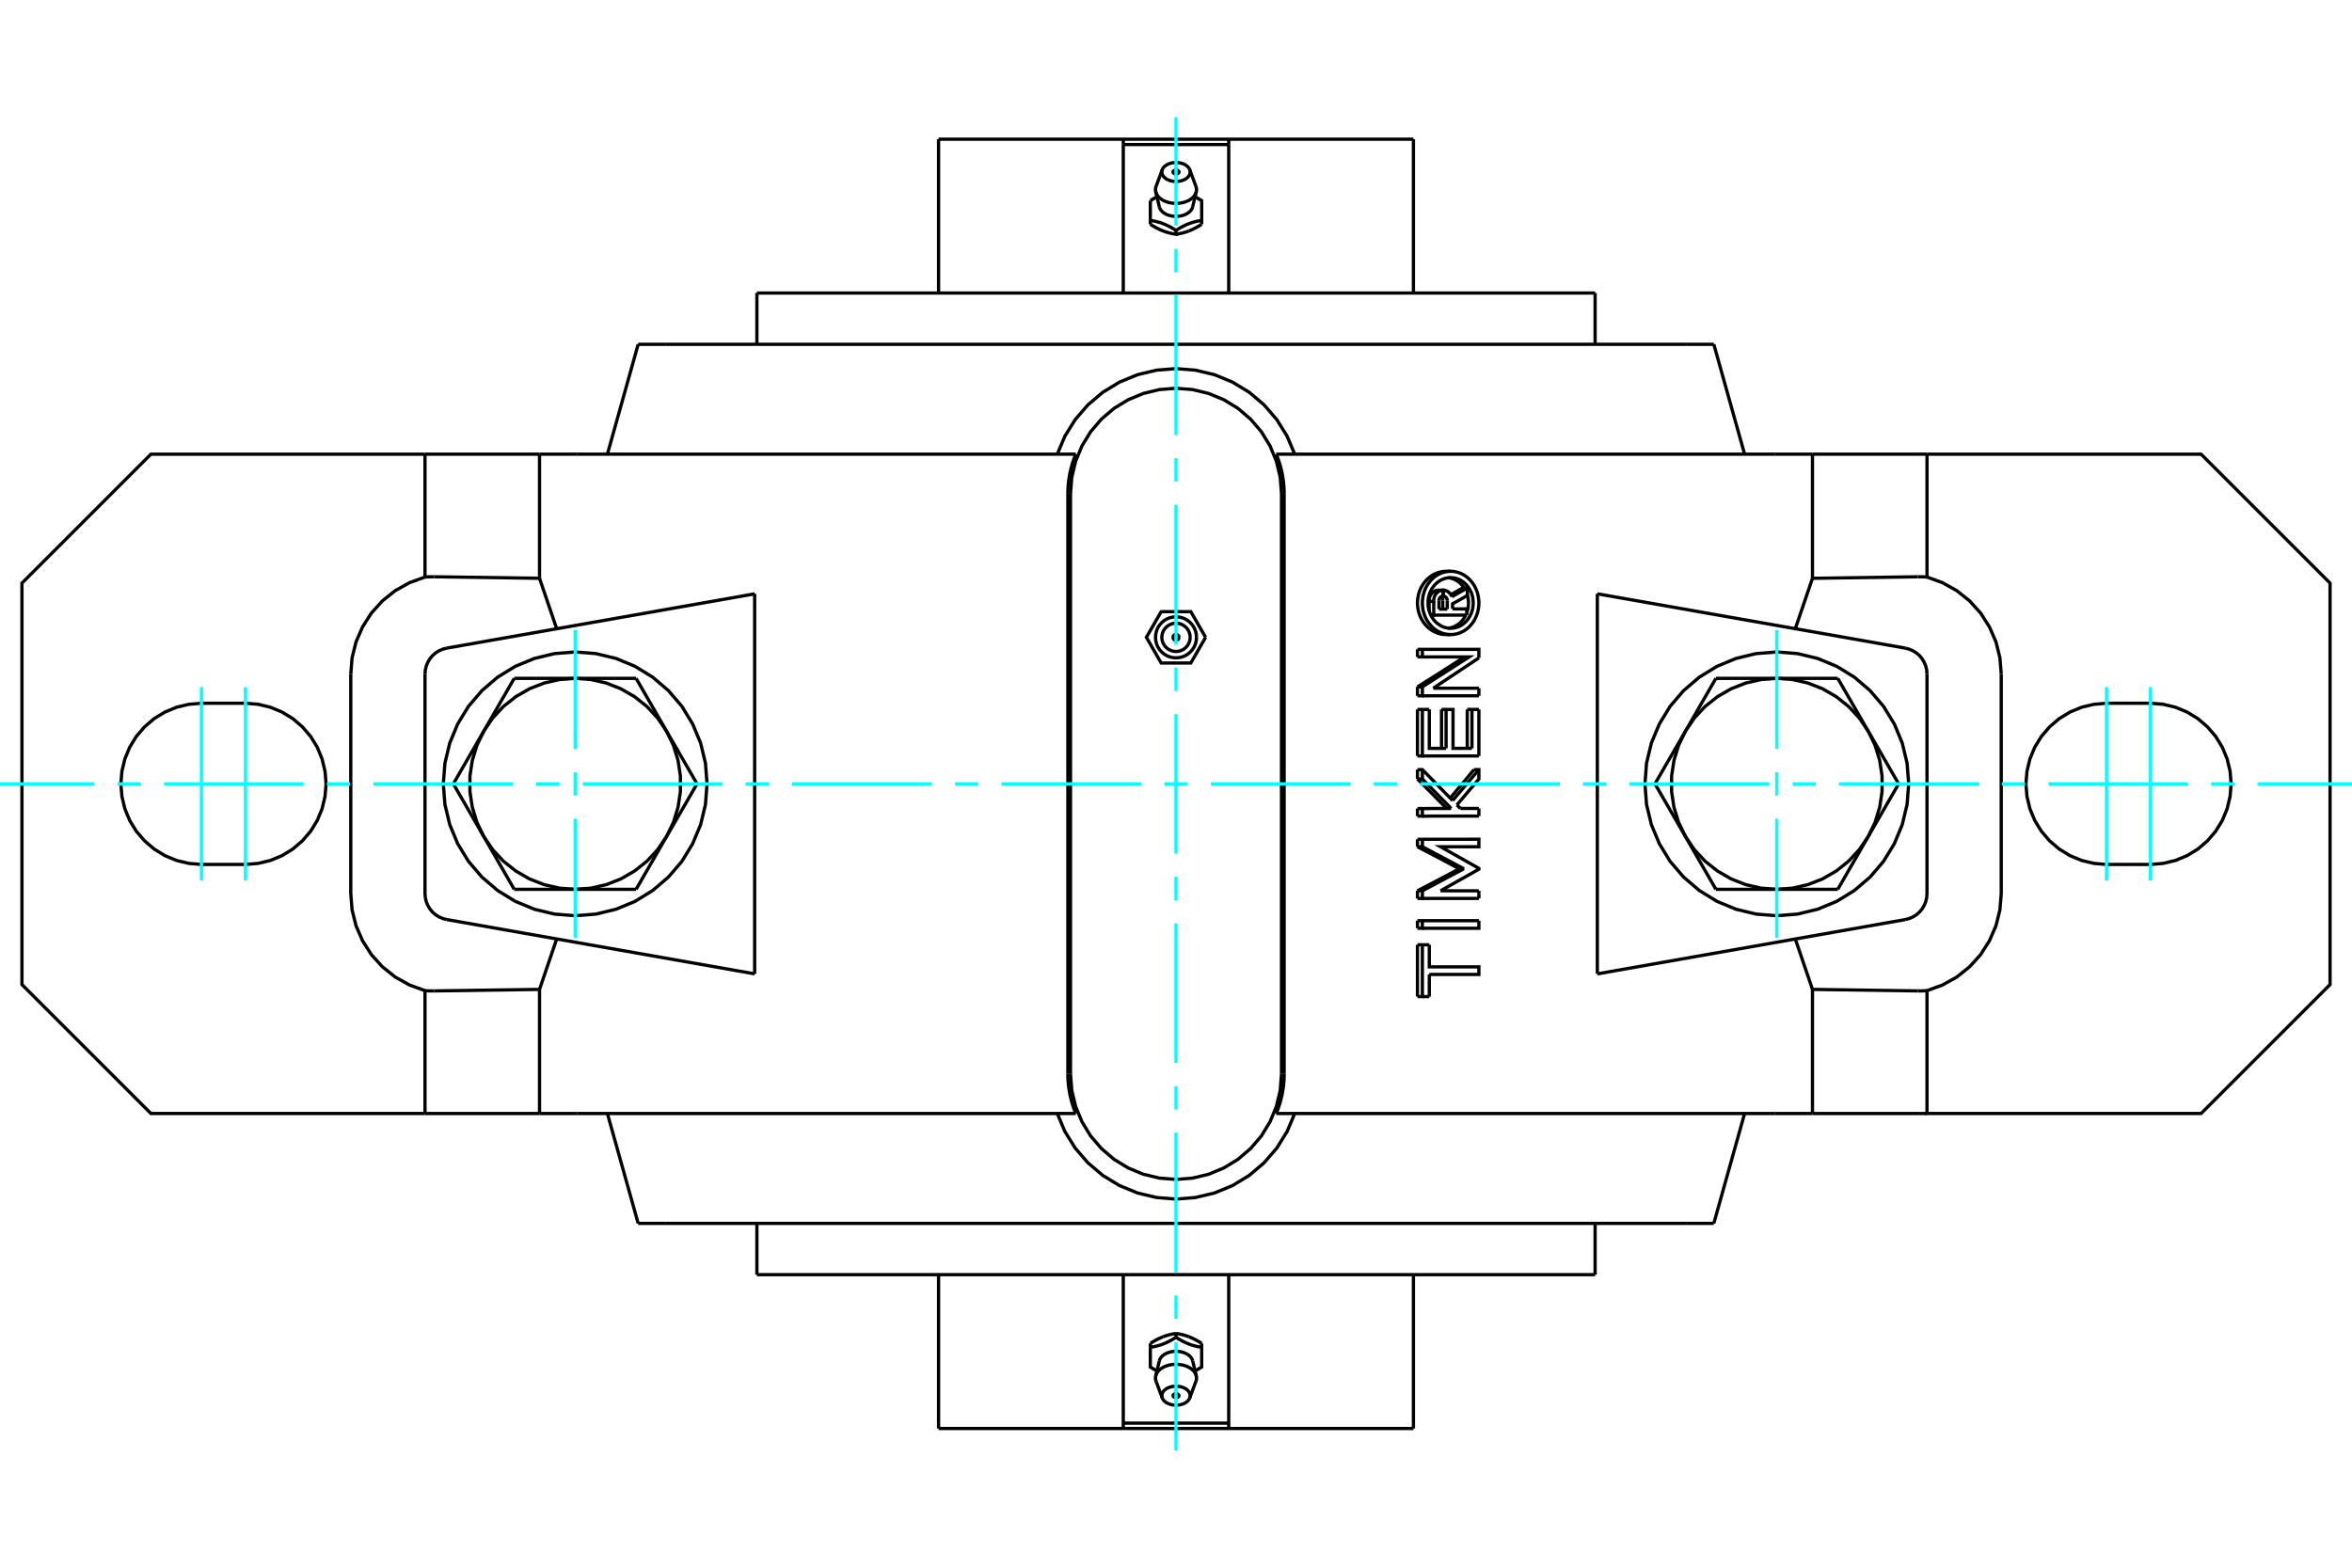 <?xml version="1.0" standalone="no"?>
<!DOCTYPE svg PUBLIC "-//W3C//DTD SVG 1.1//EN"
	"http://www.w3.org/Graphics/SVG/1.1/DTD/svg11.dtd">
<svg xmlns="http://www.w3.org/2000/svg" height="100%" width="100%" viewBox="0 0 36000 24000">
	<rect x="-1800" y="-1200" width="39600" height="26400" style="fill:#FFF"/>
	<g style="fill:none; fill-rule:evenodd" transform="matrix(1 0 0 1 0 0)">
		<g style="fill:none; stroke:#000; stroke-width:50; shape-rendering:geometricPrecision">
			<polyline points="19615,7559 19595,7306 19536,7060 19439,6826 19307,6610 19142,6417 18949,6252 18733,6120 18499,6023 18253,5964 18000,5944 17747,5964 17501,6023 17267,6120 17051,6252 16858,6417 16693,6610 16561,6826 16464,7060 16405,7306 16385,7559"/>
			<line x1="16385" y1="16441" x2="16385" y2="7559"/>
			<polyline points="16385,16441 16405,16694 16464,16940 16561,17174 16693,17390 16858,17583 17051,17748 17267,17880 17501,17977 17747,18036 18000,18056 18253,18036 18499,17977 18733,17880 18949,17748 19142,17583 19307,17390 19439,17174 19536,16940 19595,16694 19615,16441"/>
			<line x1="19615" y1="7559" x2="19615" y2="16441"/>
			<line x1="10182" y1="5271" x2="9768" y2="5271"/>
			<line x1="25818" y1="5271" x2="10182" y2="5271"/>
			<line x1="26232" y1="5271" x2="25818" y2="5271"/>
			<line x1="25818" y1="18729" x2="26232" y2="18729"/>
			<line x1="10182" y1="18729" x2="25818" y2="18729"/>
			<line x1="9768" y1="18729" x2="10182" y2="18729"/>
			<line x1="22025" y1="9325" x2="22152" y2="9325"/>
			<line x1="22025" y1="9199" x2="22025" y2="9325"/>
			<polyline points="22088,9126 22085,9126 22082,9126 22079,9127 22076,9127 22074,9128 22071,9129 22068,9130 22065,9131 22063,9132 22060,9133 22058,9135 22055,9137 22053,9138 22051,9140 22048,9142 22046,9144 22044,9147 22042,9149 22040,9151 22038,9154 22037,9156 22035,9159 22034,9162 22032,9165 22031,9167 22030,9170 22029,9173 22028,9176 22027,9180 22027,9183 22026,9186 22026,9189 22026,9192 22025,9195 22025,9199"/>
			<polyline points="22018,9035 22088,9035 22088,9126"/>
			<polyline points="21874,9206 21873,9199 21873,9192 21874,9185 21874,9177 21875,9170 21877,9162 21878,9155 21880,9148 21882,9141 21885,9133 21888,9127 21891,9120 21894,9113 21898,9107 21902,9101 21906,9095 21911,9089 21915,9084 21920,9079 21925,9074 21930,9069 21935,9065 21941,9061 21947,9057 21953,9053 21959,9050 21965,9047 21972,9044 21978,9042 21985,9040 21992,9038 21998,9037 22005,9036 22012,9036 22018,9035"/>
			<polyline points="21874,9206 21945,9206 21945,9199 21945,9191 21945,9184 21946,9177 21947,9169 21948,9162 21950,9155 21951,9147 21954,9140 21956,9133 21959,9126 21962,9120 21965,9113 21969,9107 21973,9101 21977,9095 21981,9089 21986,9084 21991,9079 21996,9074 22001,9069 22006,9064 22012,9060 22017,9056 22023,9053 22029,9050 22036,9047 22042,9044 22048,9042 22055,9040 22061,9038 22068,9037 22074,9036 22081,9036 22088,9035"/>
			<line x1="21874" y1="9349" x2="21874" y2="9206"/>
			<polyline points="21900,9417 21945,9417 21945,9206"/>
			<line x1="22451" y1="9417" x2="21945" y2="9417"/>
			<line x1="22451" y1="9322" x2="22451" y2="9417"/>
			<line x1="22233" y1="9322" x2="22451" y2="9322"/>
			<line x1="22083" y1="9325" x2="22083" y2="9197"/>
			<line x1="22152" y1="9325" x2="22152" y2="9197"/>
			<polyline points="22083,9197 22083,9195 22083,9193 22083,9191 22083,9189 22082,9187 22082,9185 22082,9183 22081,9181 22081,9179 22081,9177 22080,9175 22079,9173 22079,9171 22078,9169 22077,9167 22077,9166 22076,9164 22075,9162 22074,9160 22073,9158 22072,9157 22071,9155 22070,9153 22069,9152 22068,9150 22066,9149 22065,9147 22064,9146 22063,9145 22061,9143 22060,9142 22059,9141 22057,9140 22056,9139 22054,9137"/>
			<polyline points="22152,9197 22152,9194 22152,9191 22152,9187 22151,9184 22151,9181 22150,9178 22149,9175 22148,9172 22147,9169 22146,9166 22145,9164 22144,9161 22142,9158 22140,9156 22139,9153 22137,9151 22135,9148 22133,9146 22131,9144 22129,9142 22127,9140 22124,9138 22122,9136 22120,9135 22117,9133 22115,9132 22112,9131 22109,9130 22107,9129 22104,9128 22101,9127 22098,9127 22096,9126 22093,9126 22090,9126"/>
			<polyline points="22088,9126 22090,9126 22090,9035"/>
			<polyline points="22088,9035 22090,9035 22095,9035 22100,9036 22104,9036 22109,9037 22114,9038 22119,9039 22123,9040 22128,9041 22133,9043 22137,9045 22142,9046 22146,9049 22150,9051 22155,9053 22159,9056 22163,9058 22167,9061 22171,9064 22175,9067 22179,9071 22183,9074 22186,9078 22190,9081 22193,9085 22196,9089 22200,9093 22203,9097 22206,9102 22208,9106 22211,9111 22213,9115 22216,9120 22218,9125 22220,9130 22222,9135"/>
			<polyline points="22207,9104 22212,9101 22217,9098 22223,9095 22228,9092 22233,9089 22238,9086 22243,9083 22249,9080 22254,9077 22259,9074 22264,9072 22269,9069 22275,9066 22280,9063 22285,9060 22290,9057 22295,9054 22301,9051 22306,9048 22311,9045 22316,9042 22321,9039 22327,9036 22332,9033 22337,9030 22342,9027 22347,9024 22352,9021 22358,9018 22363,9016 22368,9013 22373,9010 22378,9007 22383,9004 22389,9001"/>
			<line x1="22222" y1="9135" x2="22460" y2="9001"/>
			<polyline points="22389,9001 22460,9001 22460,9116 22233,9244 22233,9322"/>
			<polyline points="21696,10861 21771,10861 21877,10861"/>
			<line x1="21696" y1="11573" x2="21696" y2="10861"/>
			<polyline points="21696,11573 21771,11573 21771,10861"/>
			<line x1="22636" y1="11573" x2="21771" y2="11573"/>
			<line x1="22636" y1="10861" x2="22636" y2="11573"/>
			<polyline points="22458,10861 22530,10861 22636,10861"/>
			<line x1="22458" y1="11456" x2="22458" y2="10861"/>
			<line x1="22530" y1="11456" x2="22530" y2="10861"/>
			<polyline points="21877,10861 21877,11457 22134,11457"/>
			<line x1="22064" y1="11457" x2="22064" y2="10861"/>
			<line x1="22134" y1="11457" x2="22134" y2="10861"/>
			<polyline points="22064,10861 22134,10861 22240,10861 22240,11457 22530,11456"/>
			<line x1="21696" y1="12963" x2="21696" y2="12849"/>
			<polyline points="21696,12963 21771,12963 21771,12849"/>
			<line x1="21696" y1="12849" x2="21771" y2="12849"/>
			<polyline points="22336,13300 22318,13291 22300,13281 22282,13271 22264,13262 22246,13252 22228,13243 22210,13233 22192,13223 22174,13214 22156,13204 22137,13194 22119,13185 22101,13175 22083,13166 22065,13156 22046,13146 22028,13137 22010,13127 21992,13117 21973,13108 21955,13098 21936,13089 21918,13079 21900,13069 21881,13060 21863,13050 21844,13040 21826,13031 21807,13021 21789,13012 21770,13002 21752,12992 21733,12983 21715,12973 21696,12963"/>
			<polyline points="22336,13300 22406,13300 21771,12963"/>
			<polyline points="21696,13637 21715,13628 21733,13618 21752,13608 21770,13599 21789,13589 21807,13580 21826,13570 21844,13560 21863,13551 21881,13541 21900,13531 21918,13522 21936,13512 21955,13503 21973,13493 21992,13483 22010,13474 22028,13464 22046,13454 22065,13445 22083,13435 22101,13426 22119,13416 22137,13406 22156,13397 22174,13387 22192,13377 22210,13368 22228,13358 22246,13348 22264,13339 22282,13329 22300,13320 22318,13310 22336,13300"/>
			<polyline points="21696,13637 21771,13637 22406,13300"/>
			<line x1="21696" y1="13754" x2="21696" y2="13637"/>
			<polyline points="21696,13754 21771,13754 21771,13637"/>
			<line x1="22636" y1="13754" x2="21771" y2="13754"/>
			<line x1="22636" y1="13638" x2="22636" y2="13754"/>
			<line x1="22049" y1="13637" x2="22636" y2="13638"/>
			<polyline points="21771,12849 22636,12848 22636,12963 22049,12963 22636,13294 22636,13307 22049,13637"/>
			<polyline points="21696,14464 21771,14464 21877,14464"/>
			<line x1="21696" y1="15257" x2="21696" y2="14464"/>
			<polyline points="21696,15257 21771,15257 21771,14464"/>
			<line x1="21877" y1="15257" x2="21771" y2="15257"/>
			<line x1="21877" y1="14918" x2="21877" y2="15257"/>
			<polyline points="21877,14464 21877,14802 22636,14802 22636,14918 21877,14918"/>
			<polyline points="21696,14095 21771,14095 22636,14095"/>
			<line x1="21696" y1="14211" x2="21696" y2="14095"/>
			<polyline points="21696,14211 21771,14211 21771,14095"/>
			<polyline points="22636,14095 22636,14211 21771,14211"/>
			<polyline points="21696,12378 21771,12378 22212,12377"/>
			<line x1="21696" y1="12494" x2="21696" y2="12378"/>
			<polyline points="21696,12494 21771,12494 21771,12378"/>
			<line x1="22636" y1="12493" x2="21771" y2="12494"/>
			<line x1="22636" y1="12377" x2="22636" y2="12493"/>
			<line x1="22353" y1="12377" x2="22636" y2="12377"/>
			<line x1="22299" y1="12323" x2="22353" y2="12377"/>
			<polyline points="22142,12377 22130,12365 22117,12352 22105,12339 22092,12326 22079,12313 22067,12300 22054,12287 22041,12274 22029,12261 22016,12249 22003,12236 21991,12223 21978,12210 21965,12197 21952,12184 21940,12171 21927,12158 21914,12145 21901,12132 21889,12120 21876,12107 21863,12094 21850,12081 21837,12068 21825,12055 21812,12042 21799,12029 21786,12016 21773,12004 21760,11991 21748,11978 21735,11965 21722,11952 21709,11939 21696,11926"/>
			<line x1="22212" y1="12377" x2="21771" y2="11926"/>
			<line x1="21696" y1="11926" x2="21771" y2="11926"/>
			<line x1="21696" y1="11926" x2="21696" y2="11782"/>
			<line x1="21771" y1="11926" x2="21771" y2="11782"/>
			<polyline points="21696,11782 21771,11782 22234,12256"/>
			<polyline points="22197,12218 22207,12206 22218,12193 22228,12181 22239,12168 22249,12156 22260,12143 22270,12131 22281,12118 22291,12106 22302,12093 22312,12081 22323,12068 22333,12056 22344,12044 22354,12031 22365,12019 22375,12006 22385,11994 22396,11981 22406,11969 22417,11956 22427,11944 22437,11931 22448,11919 22458,11906 22468,11894 22479,11881 22489,11869 22499,11857 22510,11844 22520,11832 22530,11819 22541,11807 22551,11794 22561,11782"/>
			<line x1="22234" y1="12256" x2="22636" y2="11782"/>
			<polyline points="22561,11782 22636,11782 22636,11926 22299,12323"/>
			<line x1="21696" y1="10652" x2="21696" y2="10515"/>
			<polyline points="21696,10652 21771,10652 21771,10515"/>
			<line x1="21696" y1="10515" x2="21771" y2="10515"/>
			<line x1="22636" y1="10652" x2="21771" y2="10652"/>
			<line x1="22636" y1="10536" x2="22636" y2="10652"/>
			<line x1="21938" y1="10536" x2="22636" y2="10536"/>
			<line x1="22636" y1="10072" x2="21938" y2="10536"/>
			<polyline points="21696,10515 21717,10502 21738,10489 21759,10476 21780,10463 21801,10450 21821,10437 21842,10424 21863,10411 21884,10398 21905,10384 21925,10371 21946,10358 21967,10345 21987,10332 22008,10319 22029,10306 22049,10293 22070,10280 22090,10267 22111,10253 22131,10240 22152,10227 22172,10214 22193,10201 22213,10188 22233,10175 22254,10162 22274,10149 22294,10136 22315,10122 22335,10109 22355,10096 22375,10083 22395,10070 22415,10057"/>
			<polyline points="21771,10515 22487,10057 21771,10057"/>
			<line x1="21696" y1="10057" x2="21771" y2="10057"/>
			<line x1="21696" y1="10057" x2="21696" y2="9941"/>
			<line x1="21771" y1="10057" x2="21771" y2="9941"/>
			<polyline points="21696,9941 21771,9941 22636,9941 22636,10072"/>
			<polyline points="22203,9715 22242,9713 22281,9707 22319,9698 22355,9684 22391,9667 22425,9647 22458,9623 22488,9596 22516,9565 22542,9533 22565,9498 22584,9460 22601,9421 22615,9380 22625,9338 22632,9296 22636,9252 22636,9209 22632,9166 22625,9123 22615,9081 22601,9040 22584,9001 22565,8964 22542,8929 22516,8896 22488,8866 22458,8839 22425,8815 22391,8794 22355,8777 22319,8764 22281,8754 22242,8748 22203,8746 22165,8748 22126,8754 22088,8764 22051,8777 22016,8794 21981,8815 21949,8839 21919,8866 21891,8896 21865,8929 21842,8964 21822,9001 21805,9040 21792,9081 21781,9123 21775,9166 21771,9209 21771,9252 21775,9296 21781,9338 21792,9380 21805,9421 21822,9460 21842,9498 21865,9533 21891,9565 21919,9596 21949,9623 21981,9647 22016,9667 22051,9684 22088,9698 22126,9707 22165,9713 22203,9715"/>
			<polyline points="22134,9715 22096,9713 22058,9708 22020,9698 21982,9684 21945,9667 21910,9646 21877,9622 21846,9595 21819,9566 21793,9534 21770,9499 21749,9461 21731,9421 21717,9380 21707,9337 21700,9294 21696,9252 21696,9210 21700,9167 21707,9124 21717,9082 21731,9040 21749,9000 21770,8963 21793,8928 21819,8896 21846,8866 21877,8840 21910,8815 21945,8794 21982,8777 22020,8763 22058,8754 22096,8748 22134,8746"/>
			<polyline points="22203,9618 22234,9617 22265,9612 22295,9604 22325,9594 22354,9580 22381,9563 22407,9544 22431,9523 22454,9499 22474,9472 22492,9444 22508,9414 22522,9383 22533,9350 22541,9317 22546,9283 22549,9248 22549,9213 22546,9179 22541,9144 22533,9111 22522,9078 22508,9047 22492,9017 22474,8989 22454,8963 22431,8939 22407,8917 22381,8898 22354,8881 22325,8868 22295,8857 22265,8849 22234,8845 22203,8843 22172,8845 22142,8849 22111,8857 22082,8868 22053,8881 22026,8898 22000,8917 21976,8939 21953,8963 21933,8989 21914,9017 21899,9047 21885,9078 21874,9111 21866,9144 21860,9179 21858,9213 21858,9248 21860,9283 21866,9317 21874,9350 21885,9383 21899,9414 21914,9444 21933,9472 21953,9499 21976,9523 22000,9544 22026,9563 22053,9580 22082,9594 22111,9604 22142,9612 22172,9617 22203,9618"/>
			<polyline points="22451,9379 22452,9375 22454,9371 22455,9367 22456,9363 22458,9358 22459,9354 22460,9350 22461,9346 22463,9342 22464,9337 22465,9333 22466,9329 22467,9325 22468,9320 22468,9316 22469,9312 22470,9307 22471,9303 22471,9299 22472,9295 22473,9290 22473,9286 22474,9282 22474,9277 22475,9273 22475,9269 22475,9265 22476,9260 22476,9256 22476,9252 22476,9248 22477,9243 22477,9239 22477,9235 22477,9231"/>
			<polyline points="22169,9616 22178,9615 22188,9614 22197,9612 22206,9610 22216,9607 22225,9605 22234,9602 22244,9598 22253,9595 22262,9591 22271,9587 22280,9582 22288,9577 22297,9572 22305,9567 22314,9562 22322,9556 22330,9550 22337,9544 22345,9537 22352,9531 22359,9524 22366,9517 22373,9510 22379,9502 22386,9495 22392,9487 22398,9479 22404,9471 22409,9462 22415,9454 22420,9445 22425,9436 22430,9427 22435,9417"/>
			<polyline points="22411,9001 22406,8993 22401,8986 22396,8979 22390,8972 22385,8966 22380,8959 22374,8953 22368,8947 22362,8941 22356,8935 22350,8929 22344,8923 22337,8918 22331,8912 22324,8907 22317,8902 22310,8897 22303,8893 22295,8888 22288,8884 22280,8880 22273,8876 22265,8872 22257,8869 22249,8865 22242,8862 22234,8860 22226,8857 22218,8855 22209,8852 22201,8850 22193,8849 22185,8847 22177,8846 22169,8845"/>
			<polyline points="22477,9231 22477,9227 22477,9224 22477,9220 22477,9217 22476,9214 22476,9210 22476,9207 22476,9203 22476,9200 22475,9196 22475,9193 22475,9189 22474,9186 22474,9183 22474,9179 22473,9176 22473,9172 22472,9169 22472,9165 22471,9162 22471,9158 22470,9155 22470,9151 22469,9148 22468,9144 22467,9141 22467,9137 22466,9134 22465,9130 22464,9127 22464,9124 22463,9120 22462,9117 22461,9113 22460,9110"/>
			<line x1="26264" y1="13615" x2="25798" y2="12807"/>
			<line x1="27196" y1="13615" x2="26264" y2="13615"/>
			<polyline points="25798,12807 25934,13007 26098,13184 26287,13334 26496,13455 26720,13543 26956,13597 27196,13615"/>
			<line x1="28595" y1="12807" x2="28129" y2="13615"/>
			<polyline points="27196,13615 27437,13597 27672,13543 27897,13455 28106,13334 28295,13184 28459,13007 28595,12807"/>
			<line x1="28129" y1="13615" x2="27196" y2="13615"/>
			<line x1="25331" y1="12000" x2="25798" y2="11193"/>
			<line x1="25798" y1="12807" x2="25331" y2="12000"/>
			<polyline points="25798,11193 25693,11410 25622,11641 25586,11879 25586,12121 25622,12359 25693,12590 25798,12807"/>
			<line x1="26264" y1="10385" x2="27196" y2="10385"/>
			<line x1="25798" y1="11193" x2="26264" y2="10385"/>
			<polyline points="27196,10385 26956,10403 26720,10457 26496,10545 26287,10666 26098,10816 25934,10993 25798,11193"/>
			<line x1="28595" y1="11193" x2="29061" y2="12000"/>
			<polyline points="28595,12807 28700,12590 28771,12359 28807,12121 28807,11879 28771,11641 28700,11410 28595,11193"/>
			<line x1="29061" y1="12000" x2="28595" y2="12807"/>
			<line x1="27196" y1="10385" x2="28129" y2="10385"/>
			<polyline points="28595,11193 28459,10993 28295,10816 28106,10666 27897,10545 27672,10457 27437,10403 27196,10385"/>
			<line x1="28129" y1="10385" x2="28595" y2="11193"/>
			<line x1="9736" y1="10385" x2="10202" y2="11193"/>
			<line x1="8804" y1="10385" x2="9736" y2="10385"/>
			<polyline points="10202,11193 10066,10993 9902,10816 9713,10666 9504,10545 9280,10457 9044,10403 8804,10385"/>
			<line x1="7405" y1="11193" x2="7871" y2="10385"/>
			<polyline points="8804,10385 8563,10403 8328,10457 8103,10545 7894,10666 7705,10816 7541,10993 7405,11193"/>
			<line x1="7871" y1="10385" x2="8804" y2="10385"/>
			<line x1="10669" y1="12000" x2="10202" y2="12807"/>
			<line x1="10202" y1="11193" x2="10669" y2="12000"/>
			<polyline points="10202,12807 10307,12590 10378,12359 10414,12121 10414,11879 10378,11641 10307,11410 10202,11193"/>
			<line x1="9736" y1="13615" x2="8804" y2="13615"/>
			<line x1="10202" y1="12807" x2="9736" y2="13615"/>
			<polyline points="8804,13615 9044,13597 9280,13543 9504,13455 9713,13334 9902,13184 10066,13007 10202,12807"/>
			<line x1="7405" y1="12807" x2="6939" y2="12000"/>
			<polyline points="7405,11193 7300,11410 7229,11641 7193,11879 7193,12121 7229,12359 7300,12590 7405,12807"/>
			<line x1="6939" y1="12000" x2="7405" y2="11193"/>
			<line x1="8804" y1="13615" x2="7871" y2="13615"/>
			<polyline points="7405,12807 7541,13007 7705,13184 7894,13334 8103,13455 8328,13543 8563,13597 8804,13615"/>
			<line x1="7871" y1="13615" x2="7405" y2="12807"/>
			<polyline points="29215,12000 29190,11684 29116,11376 28995,11084 28829,10813 28624,10573 28383,10367 28113,10201 27820,10080 27512,10006 27196,9981 26880,10006 26572,10080 26280,10201 26010,10367 25769,10573 25563,10813 25398,11084 25276,11376 25202,11684 25178,12000 25202,12316 25276,12624 25398,12916 25563,13187 25769,13427 26010,13633 26280,13799 26572,13920 26880,13994 27196,14019 27512,13994 27820,13920 28113,13799 28383,13633 28624,13427 28829,13187 28995,12916 29116,12624 29190,12316 29215,12000"/>
			<polyline points="10822,12000 10798,11684 10724,11376 10602,11084 10437,10813 10231,10573 9990,10367 9720,10201 9428,10080 9120,10006 8804,9981 8488,10006 8180,10080 7887,10201 7617,10367 7376,10573 7171,10813 7005,11084 6884,11376 6810,11684 6785,12000 6810,12316 6884,12624 7005,12916 7171,13187 7376,13427 7617,13633 7887,13799 8180,13920 8488,13994 8804,14019 9120,13994 9428,13920 9720,13799 9990,13633 10231,13427 10437,13187 10602,12916 10724,12624 10798,12316 10822,12000"/>
			<polyline points="6646,8830 6642,8830 6638,8830 6634,8830 6630,8830 6625,8830 6621,8830 6617,8830 6613,8830 6609,8830 6605,8830 6601,8830 6597,8830 6593,8830 6589,8830 6585,8830 6581,8830 6577,8830 6573,8831 6569,8831 6565,8831 6561,8831 6557,8831 6553,8831 6549,8832 6545,8832 6541,8832 6537,8832 6533,8832 6529,8833 6525,8833 6521,8833 6517,8833 6513,8834 6509,8834 6505,8834"/>
			<line x1="8258" y1="8853" x2="6646" y2="8830"/>
			<line x1="8258" y1="6953" x2="8258" y2="8853"/>
			<line x1="8258" y1="6953" x2="6505" y2="6953"/>
			<line x1="6505" y1="8834" x2="6505" y2="6953"/>
			<polyline points="29495,8834 29491,8834 29487,8834 29483,8833 29479,8833 29475,8833 29471,8833 29467,8832 29463,8832 29459,8832 29455,8832 29451,8832 29447,8831 29443,8831 29439,8831 29435,8831 29431,8831 29427,8831 29423,8830 29419,8830 29415,8830 29411,8830 29407,8830 29403,8830 29399,8830 29395,8830 29391,8830 29387,8830 29383,8830 29379,8830 29375,8830 29370,8830 29366,8830 29362,8830 29358,8830 29354,8830"/>
			<line x1="29495" y1="6953" x2="29495" y2="8834"/>
			<line x1="29495" y1="6953" x2="27742" y2="6953"/>
			<line x1="27742" y1="8853" x2="27742" y2="6953"/>
			<line x1="29354" y1="8830" x2="27742" y2="8853"/>
			<line x1="32916" y1="13234" x2="32243" y2="13234"/>
			<polyline points="32243,10766 32050,10782 31862,10827 31683,10901 31518,11002 31371,11128 31245,11275 31144,11440 31070,11619 31025,11807 31009,12000 31025,12193 31070,12381 31144,12560 31245,12725 31371,12872 31518,12998 31683,13099 31862,13173 32050,13218 32243,13234"/>
			<line x1="32243" y1="10766" x2="32916" y2="10766"/>
			<polyline points="32916,13234 33109,13218 33297,13173 33476,13099 33641,12998 33788,12872 33914,12725 34015,12560 34089,12381 34134,12193 34150,12000 34134,11807 34089,11619 34015,11440 33914,11275 33788,11128 33641,11002 33476,10901 33297,10827 33109,10782 32916,10766"/>
			<polyline points="30631,10320 30611,10070 30550,9826 30450,9596 30315,9385 30147,9199 29950,9042 29731,8920 29495,8834"/>
			<line x1="30631" y1="13680" x2="30631" y2="10320"/>
			<polyline points="29495,15166 29731,15080 29950,14958 30147,14801 30315,14615 30450,14404 30550,14174 30611,13930 30631,13680"/>
			<polyline points="29495,15166 29495,17047 33690,17047 35664,15073 35664,8927 33690,6953 29495,6953"/>
			<line x1="27742" y1="8853" x2="27479" y2="9626"/>
			<polyline points="29354,15170 29358,15170 29362,15170 29366,15170 29370,15170 29375,15170 29379,15170 29383,15170 29387,15170 29391,15170 29395,15170 29399,15170 29403,15170 29407,15170 29411,15170 29415,15170 29419,15170 29423,15170 29427,15169 29431,15169 29435,15169 29439,15169 29443,15169 29447,15169 29451,15168 29455,15168 29459,15168 29463,15168 29467,15168 29471,15167 29475,15167 29479,15167 29483,15167 29487,15166 29491,15166 29495,15166"/>
			<line x1="27742" y1="15147" x2="29354" y2="15170"/>
			<line x1="27742" y1="17047" x2="27742" y2="15147"/>
			<line x1="27742" y1="17047" x2="29495" y2="17047"/>
			<polyline points="6505,15166 6509,15166 6513,15166 6517,15167 6521,15167 6525,15167 6529,15167 6533,15168 6537,15168 6541,15168 6545,15168 6549,15168 6553,15169 6557,15169 6561,15169 6565,15169 6569,15169 6573,15169 6577,15170 6581,15170 6585,15170 6589,15170 6593,15170 6597,15170 6601,15170 6605,15170 6609,15170 6613,15170 6617,15170 6621,15170 6625,15170 6630,15170 6634,15170 6638,15170 6642,15170 6646,15170"/>
			<line x1="6505" y1="17047" x2="6505" y2="15166"/>
			<line x1="6505" y1="17047" x2="8258" y2="17047"/>
			<line x1="8258" y1="15147" x2="8258" y2="17047"/>
			<line x1="6646" y1="15170" x2="8258" y2="15147"/>
			<polyline points="6505,6953 2310,6953 336,8927 336,15073 2310,17047 6505,17047"/>
			<polyline points="5369,13680 5389,13930 5450,14174 5550,14404 5685,14615 5853,14801 6050,14958 6269,15080 6505,15166"/>
			<line x1="5369" y1="10320" x2="5369" y2="13680"/>
			<polyline points="6505,8834 6269,8920 6050,9042 5853,9199 5685,9385 5550,9596 5450,9826 5389,10070 5369,10320"/>
			<line x1="3757" y1="13234" x2="3084" y2="13234"/>
			<polyline points="3084,10766 2891,10782 2703,10827 2524,10901 2359,11002 2212,11128 2086,11275 1985,11440 1911,11619 1866,11807 1850,12000 1866,12193 1911,12381 1985,12560 2086,12725 2212,12872 2359,12998 2524,13099 2703,13173 2891,13218 3084,13234"/>
			<line x1="3084" y1="10766" x2="3757" y2="10766"/>
			<polyline points="3757,13234 3950,13218 4138,13173 4317,13099 4482,12998 4629,12872 4755,12725 4856,12560 4930,12381 4975,12193 4991,12000 4975,11807 4930,11619 4856,11440 4755,11275 4629,11128 4482,11002 4317,10901 4138,10827 3950,10782 3757,10766"/>
			<line x1="8258" y1="15147" x2="8521" y2="14374"/>
			<polyline points="16345,7559 16345,7542 16345,7525 16346,7507 16346,7490 16347,7473 16348,7455 16349,7438 16351,7421 16353,7403 16354,7386 16356,7368 16359,7351 16361,7333 16364,7316 16367,7298 16370,7281 16373,7263 16376,7245 16380,7228 16384,7211 16388,7193 16392,7176 16397,7158 16401,7141 16406,7124 16411,7106 16416,7089 16422,7072 16428,7055 16433,7038 16440,7021 16446,7004 16452,6987 16459,6970 16466,6953"/>
			<polyline points="19534,6953 19541,6970 19548,6987 19554,7004 19560,7021 19567,7038 19572,7055 19578,7072 19584,7089 19589,7106 19594,7124 19599,7141 19603,7158 19608,7176 19612,7193 19616,7211 19620,7228 19624,7245 19627,7263 19630,7281 19633,7298 19636,7316 19639,7333 19641,7351 19644,7368 19646,7386 19647,7403 19649,7421 19651,7438 19652,7455 19653,7473 19654,7490 19654,7507 19655,7525 19655,7542 19655,7559"/>
			<polyline points="19817,6953 19701,6678 19543,6424 19348,6198 19120,6005 18865,5850 18588,5736 18298,5667 18000,5643 17702,5667 17412,5736 17135,5850 16880,6005 16652,6198 16457,6424 16299,6678 16183,6953"/>
			<line x1="16345" y1="16441" x2="16345" y2="7559"/>
			<polyline points="16466,17047 16459,17030 16452,17013 16446,16996 16440,16979 16433,16962 16428,16945 16422,16928 16416,16911 16411,16894 16406,16876 16401,16859 16397,16842 16392,16824 16388,16807 16384,16789 16380,16772 16376,16755 16373,16737 16370,16719 16367,16702 16364,16684 16361,16667 16359,16649 16356,16632 16354,16614 16353,16597 16351,16579 16349,16562 16348,16545 16347,16527 16346,16510 16346,16493 16345,16475 16345,16458 16345,16441"/>
			<polyline points="16183,17047 16299,17322 16457,17576 16652,17802 16880,17995 17135,18150 17412,18264 17702,18333 18000,18357 18298,18333 18588,18264 18865,18150 19120,17995 19348,17802 19543,17576 19701,17322 19817,17047"/>
			<polyline points="19655,16441 19655,16458 19655,16475 19654,16493 19654,16510 19653,16527 19652,16545 19651,16562 19649,16579 19647,16597 19646,16614 19644,16632 19641,16649 19639,16667 19636,16684 19633,16702 19630,16719 19627,16737 19624,16755 19620,16772 19616,16789 19612,16807 19608,16824 19603,16842 19599,16859 19594,16876 19589,16894 19584,16911 19578,16928 19572,16945 19567,16962 19560,16979 19554,16996 19548,17013 19541,17030 19534,17047"/>
			<line x1="19655" y1="7559" x2="19655" y2="16441"/>
			<line x1="27161" y1="17047" x2="19534" y2="17047"/>
			<line x1="24449" y1="9091" x2="24449" y2="14909"/>
			<line x1="19534" y1="6953" x2="27161" y2="6953"/>
			<line x1="8839" y1="6953" x2="16466" y2="6953"/>
			<line x1="11551" y1="14909" x2="11551" y2="9091"/>
			<line x1="16466" y1="17047" x2="8839" y2="17047"/>
			<line x1="9297" y1="6953" x2="9768" y2="5271"/>
			<line x1="26703" y1="17047" x2="26232" y2="18729"/>
			<line x1="26703" y1="6953" x2="26232" y2="5271"/>
			<line x1="9297" y1="17047" x2="9768" y2="18729"/>
			<line x1="27161" y1="6953" x2="27742" y2="6953"/>
			<line x1="8521" y1="9626" x2="8258" y2="8853"/>
			<line x1="8258" y1="6953" x2="8839" y2="6953"/>
			<line x1="29162" y1="14078" x2="24449" y2="14909"/>
			<polyline points="29162,14078 29222,14062 29280,14037 29333,14004 29380,13963 29420,13915 29452,13861 29476,13803 29490,13742 29495,13680"/>
			<line x1="29495" y1="10320" x2="29495" y2="13680"/>
			<polyline points="29495,10320 29490,10258 29476,10197 29452,10139 29420,10085 29380,10037 29333,9996 29280,9963 29222,9938 29162,9922"/>
			<line x1="24449" y1="9091" x2="29162" y2="9922"/>
			<line x1="6838" y1="9922" x2="11551" y2="9091"/>
			<polyline points="6838,9922 6778,9938 6720,9963 6667,9996 6620,10037 6580,10085 6548,10139 6524,10197 6510,10258 6505,10320"/>
			<line x1="6505" y1="13680" x2="6505" y2="10320"/>
			<polyline points="6505,13680 6510,13742 6524,13803 6548,13861 6580,13915 6620,13963 6667,14004 6720,14037 6778,14062 6838,14078"/>
			<line x1="11551" y1="14909" x2="6838" y2="14078"/>
			<line x1="8839" y1="17047" x2="8258" y2="17047"/>
			<line x1="27479" y1="14374" x2="27742" y2="15147"/>
			<line x1="27742" y1="17047" x2="27161" y2="17047"/>
			<line x1="24415" y1="19514" x2="11585" y2="19514"/>
			<polyline points="18021,2607 18024,2608 18027,2609 18029,2611 18032,2612 18034,2614 18036,2616 18038,2618 18040,2620 18041,2622 18043,2624 18043,2626 18044,2628 18045,2630 18045,2633 18045,2635 18044,2637 18044,2639 18043,2642 18042,2644 18041,2646 18039,2648 18037,2650 18035,2652 18033,2653 18031,2655 18028,2657 18026,2658 18023,2659 18020,2660 18017,2661 18013,2662 18010,2663 18007,2663 18003,2663 18000,2663 17997,2663 17993,2663 17990,2663 17987,2662 17983,2661 17980,2660 17977,2659 17974,2658 17972,2657 17969,2655 17967,2653 17965,2652 17963,2650 17961,2648 17959,2646 17958,2644 17957,2642 17956,2639 17956,2637 17955,2635 17955,2633 17955,2630 17956,2628 17957,2626 17957,2624 17959,2622 17960,2620 17962,2618 17964,2616 17966,2614 17968,2612 17971,2611 17973,2609 17976,2608 17979,2607"/>
			<polyline points="17708,3013 17706,3015 17703,3016 17700,3017 17698,3019 17695,3020 17692,3022 17689,3023 17687,3025 17684,3026 17681,3028 17678,3029 17676,3031 17673,3033 17670,3034 17667,3036 17664,3037 17661,3039 17659,3041 17656,3042 17653,3044 17650,3046 17647,3048 17644,3049 17641,3051 17638,3053 17635,3055 17632,3056 17629,3058 17626,3060 17623,3062 17620,3064 17617,3066 17614,3068 17611,3070 17607,3072"/>
			<polyline points="17745,3167 17749,3181 17755,3194 17763,3207 17771,3220 17782,3232 17794,3243 17807,3254 17821,3264 17837,3273 17853,3282 17871,3289 17889,3296 17908,3301 17928,3305 17948,3309 17969,3311 17990,3312 18010,3312 18031,3311 18052,3309 18072,3305 18092,3301 18111,3296 18129,3289 18147,3282 18163,3273 18179,3264 18193,3254 18206,3243 18218,3232 18229,3220 18237,3207 18245,3194 18251,3181 18255,3167"/>
			<polyline points="17607,3072 17607,3375 17620,3377 17633,3379 17645,3381 17657,3383 17669,3385 17680,3388 17692,3390 17703,3393 17714,3396 17725,3399 17735,3402 17746,3405 17757,3408 17767,3412 17778,3415 17788,3419 17799,3423 17809,3427 17819,3431 17830,3435 17840,3440 17851,3445 17861,3449 17872,3455 17883,3460 17894,3465 17905,3471 17916,3477 17927,3483 17939,3490 17951,3497 17963,3504 17975,3511 17987,3519 18000,3527 18013,3519 18025,3511 18037,3504 18049,3497 18061,3490 18073,3483 18084,3477 18095,3471 18106,3465 18117,3460 18128,3455 18139,3449 18149,3445 18160,3440 18170,3435 18181,3431 18191,3427 18201,3423 18212,3419 18222,3415 18233,3412 18243,3408 18254,3405 18265,3402 18275,3399 18286,3396 18297,3393 18308,3390 18320,3388 18331,3385 18343,3383 18355,3381 18367,3379 18380,3377 18393,3375 18393,3072 18389,3070 18386,3068 18383,3066 18380,3064 18377,3062 18374,3060 18371,3058 18368,3056 18365,3055 18362,3053 18359,3051 18356,3049 18353,3048 18350,3046 18347,3044 18344,3042 18341,3041 18339,3039 18336,3037 18333,3036 18330,3034 18327,3033 18324,3031 18322,3029 18319,3028 18316,3026 18313,3025 18311,3023 18308,3022 18305,3020 18302,3019 18300,3017 18297,3016 18294,3015 18292,3013"/>
			<line x1="18393" y1="3375" x2="18393" y2="3434"/>
			<polyline points="18196,3536 18191,3538 18186,3540 18181,3542 18175,3544 18170,3545 18165,3547 18160,3549 18154,3551 18149,3552 18144,3554 18139,3556 18133,3557 18128,3559 18123,3560 18117,3562 18112,3563 18106,3565 18101,3566 18095,3568 18090,3569 18084,3570 18078,3572 18073,3573 18067,3574 18061,3575 18055,3576 18049,3578 18044,3579 18037,3580 18031,3581 18025,3582 18019,3583 18013,3584 18006,3585 18000,3586"/>
			<polyline points="18393,3434 18386,3438 18380,3442 18373,3446 18367,3450 18361,3453 18355,3457 18349,3461 18343,3464 18337,3468 18331,3471 18326,3474 18320,3477 18314,3480 18308,3484 18303,3487 18297,3490 18292,3492 18286,3495 18281,3498 18275,3501 18270,3503 18265,3506 18259,3509 18254,3511 18249,3514 18243,3516 18238,3518 18233,3521 18228,3523 18222,3525 18217,3527 18212,3530 18207,3532 18201,3534 18196,3536"/>
			<polyline points="18000,3527 18000,3586 17994,3585 17987,3584 17981,3583 17975,3582 17969,3581 17963,3580 17956,3579 17951,3578 17945,3576 17939,3575 17933,3574 17927,3573 17922,3572 17916,3570 17910,3569 17905,3568 17899,3566 17894,3565 17888,3563 17883,3562 17877,3560 17872,3559 17867,3557 17861,3556 17856,3554 17851,3552 17846,3551 17840,3549 17835,3547 17830,3545 17825,3544 17819,3542 17814,3540 17809,3538 17804,3536 17799,3534 17793,3532 17788,3530 17783,3527 17778,3525 17772,3523 17767,3521 17762,3518 17757,3516 17751,3514 17746,3511 17741,3509 17735,3506 17730,3503 17725,3501 17719,3498 17714,3495 17708,3492 17703,3490 17697,3487 17692,3484 17686,3480 17680,3477 17674,3474 17669,3471 17663,3468 17657,3464 17651,3461 17645,3457 17639,3453 17633,3450 17627,3446 17620,3442 17614,3438 17607,3434"/>
			<line x1="17607" y1="3375" x2="17607" y2="3434"/>
			<polyline points="18310,2937 18311,2934 18311,2932 18312,2929 18312,2927 18312,2925 18313,2922 18313,2920 18313,2917 18314,2915 18314,2913 18314,2910 18314,2908 18314,2905 18314,2903 18314,2901 18314,2898 18314,2896 18314,2893 18313,2891 18313,2888 18313,2886 18313,2884 18312,2881 18312,2879 18311,2876 18311,2874 18310,2872 18310,2869 18309,2867 18309,2864 18308,2862 18307,2860 18306,2857 18306,2855 18305,2853"/>
			<polyline points="17690,2937 17695,2953 17702,2970 17711,2985 17722,3001 17734,3015 17749,3029 17765,3042 17782,3055 17801,3066 17821,3076 17843,3085 17865,3093 17889,3100 17913,3105 17937,3109 17962,3112 17987,3113 18013,3113 18038,3112 18063,3109 18087,3105 18111,3100 18135,3093 18157,3085 18179,3076 18199,3066 18218,3055 18235,3042 18251,3029 18266,3015 18278,3001 18289,2985 18298,2970 18305,2953 18310,2937"/>
			<polyline points="17695,2853 17694,2855 17694,2857 17693,2860 17692,2862 17691,2864 17691,2867 17690,2869 17690,2872 17689,2874 17689,2876 17688,2879 17688,2881 17687,2884 17687,2886 17687,2888 17687,2891 17686,2893 17686,2896 17686,2898 17686,2901 17686,2903 17686,2905 17686,2908 17686,2910 17686,2913 17686,2915 17687,2917 17687,2920 17687,2922 17688,2925 17688,2927 17688,2929 17689,2932 17689,2934 17690,2937"/>
			<polyline points="18210,2598 18208,2593 18206,2588 18203,2583 18200,2577 18197,2572 18193,2567 18189,2563 18185,2558 18181,2553 18176,2549 18171,2544 18166,2540 18160,2536 18155,2532 18149,2528 18143,2524 18137,2521 18130,2517 18124,2514 18117,2511 18110,2508 18103,2506 18095,2503 18088,2501 18080,2499 18073,2497 18065,2495 18057,2493 18049,2492 18041,2491 18033,2490 18025,2489 18016,2489 18008,2488 18000,2488"/>
			<polyline points="17790,2598 17785,2613 17783,2628 17784,2643 17787,2658 17791,2673 17799,2687 17808,2700 17819,2713 17833,2725 17848,2737 17865,2747 17883,2755 17903,2763 17923,2769 17944,2773 17966,2776 17989,2778 18011,2778 18034,2776 18056,2773 18077,2769 18097,2763 18117,2755 18135,2747 18152,2737 18167,2725 18181,2713 18192,2700 18201,2687 18209,2673 18213,2658 18216,2643 18217,2628 18215,2613 18210,2598"/>
			<polyline points="18000,2488 17992,2488 17984,2489 17975,2489 17967,2490 17959,2491 17951,2492 17943,2493 17935,2495 17927,2497 17920,2499 17912,2501 17905,2503 17897,2506 17890,2508 17883,2511 17876,2514 17870,2517 17863,2521 17857,2524 17851,2528 17845,2532 17840,2536 17834,2540 17829,2544 17824,2549 17819,2553 17815,2558 17811,2563 17807,2567 17803,2572 17800,2577 17797,2583 17794,2588 17792,2593 17790,2598"/>
			<polyline points="17979,21393 17973,21391 17968,21388 17964,21384 17960,21380 17957,21376 17956,21372 17955,21367 17956,21363 17957,21358 17959,21354 17963,21350 17967,21347 17972,21343 17977,21341 17983,21339 17990,21337 17997,21337 18003,21337 18010,21337 18017,21339 18023,21341 18028,21343 18033,21347 18037,21350 18041,21354 18043,21358 18044,21363 18045,21367 18044,21372 18043,21376 18040,21380 18036,21384 18032,21388 18027,21391 18021,21393"/>
			<polyline points="17804,20464 17809,20462 17814,20460 17819,20458 17825,20456 17830,20455 17835,20453 17840,20451 17846,20449 17851,20448 17856,20446 17861,20444 17867,20443 17872,20441 17877,20440 17883,20438 17888,20437 17894,20435 17899,20434 17905,20432 17910,20431 17916,20430 17922,20428 17927,20427 17933,20426 17939,20425 17945,20424 17951,20422 17956,20421 17963,20420 17969,20419 17975,20418 17981,20417 17987,20416 17994,20415 18000,20414"/>
			<polyline points="17607,20566 17614,20562 17620,20558 17627,20554 17633,20550 17639,20547 17645,20543 17651,20539 17657,20536 17663,20532 17669,20529 17674,20526 17680,20523 17686,20520 17692,20516 17697,20513 17703,20510 17708,20508 17714,20505 17719,20502 17725,20499 17730,20497 17735,20494 17741,20491 17746,20489 17751,20486 17757,20484 17762,20482 17767,20479 17772,20477 17778,20475 17783,20473 17788,20470 17793,20468 17799,20466 17804,20464"/>
			<line x1="17607" y1="20566" x2="17607" y2="20625"/>
			<polyline points="18000,20473 17987,20481 17975,20489 17963,20496 17951,20503 17939,20510 17927,20517 17916,20523 17905,20529 17894,20535 17883,20540 17872,20545 17861,20551 17851,20555 17840,20560 17830,20565 17819,20569 17809,20573 17799,20577 17788,20581 17778,20585 17767,20588 17757,20592 17746,20595 17735,20598 17725,20601 17714,20604 17703,20607 17692,20610 17680,20612 17669,20615 17657,20617 17645,20619 17633,20621 17620,20623 17607,20625"/>
			<line x1="18000" y1="20473" x2="18000" y2="20414"/>
			<polyline points="18255,20833 18253,20826 18251,20819 18248,20813 18245,20806 18241,20799 18237,20793 18233,20787 18229,20780 18224,20774 18218,20768 18212,20762 18206,20757 18200,20751 18193,20746 18186,20741 18179,20736 18171,20731 18163,20727 18155,20722 18147,20718 18138,20715 18129,20711 18120,20708 18111,20704 18101,20702 18092,20699 18082,20697 18072,20695 18062,20693 18052,20691 18041,20690 18031,20689 18021,20688 18010,20688 18000,20688 17990,20688 17979,20688 17969,20689 17959,20690 17948,20691 17938,20693 17928,20695 17918,20697 17908,20699 17899,20702 17889,20704 17880,20708 17871,20711 17862,20715 17853,20718 17845,20722 17837,20727 17829,20731 17821,20736 17814,20741 17807,20746 17800,20751 17794,20757 17788,20762 17782,20768 17776,20774 17771,20780 17767,20787 17763,20793 17759,20799 17755,20806 17752,20813 17749,20819 17747,20826 17745,20833"/>
			<polyline points="17607,20625 17607,20928 17611,20930 17614,20932 17617,20934 17620,20936 17623,20938 17626,20940 17629,20942 17632,20944 17635,20945 17638,20947 17641,20949 17644,20951 17647,20952 17650,20954 17653,20956 17656,20958 17659,20959 17661,20961 17664,20963 17667,20964 17670,20966 17673,20967 17676,20969 17678,20971 17681,20972 17684,20974 17687,20975 17689,20977 17692,20978 17695,20980 17698,20981 17700,20983 17703,20984 17706,20985 17708,20987"/>
			<polyline points="18292,20987 18294,20985 18297,20984 18300,20983 18302,20981 18305,20980 18308,20978 18311,20977 18313,20975 18316,20974 18319,20972 18322,20971 18324,20969 18327,20967 18330,20966 18333,20964 18336,20963 18339,20961 18341,20959 18344,20958 18347,20956 18350,20954 18353,20952 18356,20951 18359,20949 18362,20947 18365,20945 18368,20944 18371,20942 18374,20940 18377,20938 18380,20936 18383,20934 18386,20932 18389,20930 18393,20928 18393,20625 18380,20623 18367,20621 18355,20619 18343,20617 18331,20615 18320,20612 18308,20610 18297,20607 18286,20604 18275,20601 18265,20598 18254,20595 18243,20592 18233,20588 18222,20585 18212,20581 18201,20577 18191,20573 18181,20569 18170,20565 18160,20560 18149,20555 18139,20551 18128,20545 18117,20540 18106,20535 18095,20529 18084,20523 18073,20517 18061,20510 18049,20503 18037,20496 18025,20489 18013,20481 18000,20473"/>
			<polyline points="18196,20464 18201,20466 18207,20468 18212,20470 18217,20473 18222,20475 18228,20477 18233,20479 18238,20482 18243,20484 18249,20486 18254,20489 18259,20491 18265,20494 18270,20497 18275,20499 18281,20502 18286,20505 18292,20508 18297,20510 18303,20513 18308,20516 18314,20520 18320,20523 18326,20526 18331,20529 18337,20532 18343,20536 18349,20539 18355,20543 18361,20547 18367,20550 18373,20554 18380,20558 18386,20562 18393,20566"/>
			<polyline points="18000,20414 18006,20415 18013,20416 18019,20417 18025,20418 18031,20419 18037,20420 18044,20421 18049,20422 18055,20424 18061,20425 18067,20426 18073,20427 18078,20428 18084,20430 18090,20431 18095,20432 18101,20434 18106,20435 18112,20437 18117,20438 18123,20440 18128,20441 18133,20443 18139,20444 18144,20446 18149,20448 18154,20449 18160,20451 18165,20453 18170,20455 18175,20456 18181,20458 18186,20460 18191,20462 18196,20464"/>
			<line x1="18393" y1="20625" x2="18393" y2="20566"/>
			<polyline points="18310,21063 18308,21055 18305,21047 18302,21039 18298,21030 18294,21022 18289,21015 18284,21007 18278,20999 18272,20992 18266,20985 18259,20978 18251,20971 18243,20964 18235,20958 18227,20951 18218,20945 18208,20940 18199,20934 18189,20929 18179,20924 18168,20919 18157,20915 18146,20911 18135,20907 18123,20903 18111,20900 18100,20897 18087,20895 18075,20893 18063,20891 18050,20889 18038,20888 18025,20887 18013,20887 18000,20887"/>
			<polyline points="18305,21147 18306,21145 18306,21143 18307,21140 18308,21138 18309,21136 18309,21133 18310,21131 18310,21128 18311,21126 18311,21124 18312,21121 18312,21119 18313,21116 18313,21114 18313,21112 18313,21109 18314,21107 18314,21104 18314,21102 18314,21099 18314,21097 18314,21095 18314,21092 18314,21090 18314,21087 18314,21085 18313,21083 18313,21080 18313,21078 18312,21075 18312,21073 18312,21071 18311,21068 18311,21066 18310,21063"/>
			<polyline points="17690,21063 17689,21066 17689,21068 17688,21071 17688,21073 17688,21075 17687,21078 17687,21080 17687,21083 17686,21085 17686,21087 17686,21090 17686,21092 17686,21095 17686,21097 17686,21099 17686,21102 17686,21104 17686,21107 17687,21109 17687,21112 17687,21114 17687,21116 17688,21119 17688,21121 17689,21124 17689,21126 17690,21128 17690,21131 17691,21133 17691,21136 17692,21138 17693,21140 17694,21143 17694,21145 17695,21147"/>
			<polyline points="18000,20887 17987,20887 17975,20887 17962,20888 17950,20889 17937,20891 17925,20893 17913,20895 17900,20897 17889,20900 17877,20903 17865,20907 17854,20911 17843,20915 17832,20919 17821,20924 17811,20929 17801,20934 17792,20940 17782,20945 17773,20951 17765,20958 17757,20964 17749,20971 17741,20978 17734,20985 17728,20992 17722,20999 17716,21007 17711,21015 17706,21022 17702,21030 17698,21039 17695,21047 17692,21055 17690,21063"/>
			<polyline points="18210,21402 18213,21394 18215,21387 18216,21379 18217,21372 18217,21364 18216,21357 18215,21349 18213,21342 18211,21335 18209,21327 18205,21320 18201,21313 18197,21306 18192,21300 18186,21293 18181,21287 18174,21280 18167,21275 18160,21269 18152,21263 18144,21258 18135,21253 18126,21249 18117,21245 18107,21241 18097,21237 18087,21234 18077,21231 18066,21229 18056,21227 18045,21225 18034,21224 18022,21223 18011,21222 18000,21222"/>
			<polyline points="17790,21402 17794,21412 17800,21423 17807,21433 17815,21442 17824,21451 17834,21460 17845,21468 17857,21476 17870,21483 17883,21489 17897,21494 17912,21499 17927,21503 17943,21507 17959,21509 17975,21511 17992,21512 18008,21512 18025,21511 18041,21509 18057,21507 18073,21503 18088,21499 18103,21494 18117,21489 18130,21483 18143,21476 18155,21468 18166,21460 18176,21451 18185,21442 18193,21433 18200,21423 18206,21412 18210,21402"/>
			<polyline points="18000,21222 17989,21222 17978,21223 17966,21224 17955,21225 17944,21227 17934,21229 17923,21231 17913,21234 17903,21237 17893,21241 17883,21245 17874,21249 17865,21253 17856,21258 17848,21263 17840,21269 17833,21275 17826,21280 17819,21287 17814,21293 17808,21300 17803,21306 17799,21313 17795,21320 17791,21327 17789,21335 17787,21342 17785,21349 17784,21357 17783,21364 17783,21372 17784,21379 17785,21387 17787,21394 17790,21402"/>
			<line x1="18807" y1="2213" x2="17193" y2="2213"/>
			<line x1="18807" y1="2213" x2="18807" y2="2131"/>
			<line x1="17193" y1="2131" x2="18807" y2="2131"/>
			<line x1="17193" y1="2213" x2="17193" y2="2131"/>
			<line x1="18807" y1="21869" x2="17193" y2="21869"/>
			<line x1="18807" y1="21869" x2="18807" y2="21787"/>
			<line x1="17193" y1="21787" x2="18807" y2="21787"/>
			<line x1="17193" y1="21869" x2="17193" y2="21787"/>
			<line x1="14366" y1="2131" x2="17193" y2="2131"/>
			<line x1="18807" y1="2131" x2="21634" y2="2131"/>
			<line x1="18807" y1="4486" x2="18807" y2="2213"/>
			<line x1="17193" y1="21787" x2="17193" y2="19514"/>
			<line x1="18807" y1="21787" x2="18807" y2="19514"/>
			<line x1="17193" y1="4486" x2="17193" y2="2213"/>
			<line x1="11585" y1="4486" x2="24415" y2="4486"/>
			<line x1="21634" y1="21869" x2="18807" y2="21869"/>
			<line x1="17193" y1="21869" x2="14366" y2="21869"/>
			<polyline points="18045,9757 18044,9750 18043,9743 18040,9737 18036,9731 18032,9725 18026,9721 18020,9717 18014,9714 18007,9713 18000,9712 17993,9713 17986,9714 17980,9717 17974,9721 17968,9725 17964,9731 17960,9737 17957,9743 17956,9750 17955,9757 17956,9764 17957,9771 17960,9777 17964,9783 17968,9789 17974,9793 17980,9797 17986,9800 17993,9801 18000,9802 18007,9801 18014,9800 18020,9797 18026,9793 18032,9789 18036,9783 18040,9777 18043,9771 18044,9764 18045,9757"/>
			<polyline points="18453,9757 18227,9364 17773,9364 17547,9757 17773,10150 18227,10150 18453,9757"/>
			<polyline points="18314,9757 18310,9708 18299,9660 18280,9614 18254,9572 18222,9535 18185,9503 18143,9477 18097,9458 18049,9447 18000,9443 17951,9447 17903,9458 17857,9477 17815,9503 17778,9535 17746,9572 17720,9614 17701,9660 17690,9708 17686,9757 17690,9806 17701,9854 17720,9900 17746,9942 17778,9979 17815,10011 17857,10037 17903,10056 17951,10067 18000,10071 18049,10067 18097,10056 18143,10037 18185,10011 18222,9979 18254,9942 18280,9900 18299,9854 18310,9806 18314,9757"/>
			<polyline points="18217,9757 18214,9723 18206,9690 18193,9659 18175,9630 18153,9604 18127,9582 18098,9564 18067,9551 18034,9543 18000,9540 17966,9543 17933,9551 17902,9564 17873,9582 17847,9604 17825,9630 17807,9659 17794,9690 17786,9723 17783,9757 17786,9791 17794,9824 17807,9855 17825,9884 17847,9910 17873,9932 17902,9950 17933,9963 17966,9971 18000,9974 18034,9971 18067,9963 18098,9950 18127,9932 18153,9910 18175,9884 18193,9855 18206,9824 18214,9791 18217,9757"/>
			<line x1="22203" y1="8746" x2="22134" y2="8746"/>
			<line x1="22134" y1="9715" x2="22203" y2="9715"/>
			<line x1="24415" y1="19514" x2="24415" y2="18729"/>
			<line x1="11585" y1="18729" x2="11585" y2="19514"/>
			<polyline points="18021,2607 18011,2604 18000,2603 17989,2604 17979,2607"/>
			<line x1="17690" y1="2937" x2="17745" y2="3167"/>
			<line x1="18255" y1="3167" x2="18310" y2="2937"/>
			<line x1="17790" y1="2598" x2="17695" y2="2853"/>
			<line x1="18305" y1="2853" x2="18210" y2="2598"/>
			<polyline points="17979,21393 17989,21396 18000,21397 18011,21396 18021,21393"/>
			<line x1="18310" y1="21063" x2="18255" y2="20833"/>
			<line x1="17745" y1="20833" x2="17690" y2="21063"/>
			<line x1="18210" y1="21402" x2="18305" y2="21147"/>
			<line x1="17695" y1="21147" x2="17790" y2="21402"/>
			<line x1="24415" y1="5271" x2="24415" y2="4486"/>
			<line x1="11585" y1="4486" x2="11585" y2="5271"/>
			<line x1="21634" y1="21869" x2="21634" y2="19514"/>
			<line x1="14366" y1="19514" x2="14366" y2="21869"/>
			<line x1="21634" y1="4486" x2="21634" y2="2131"/>
			<line x1="14366" y1="2131" x2="14366" y2="4486"/>
		</g>
		<g style="fill:none; stroke:#0FF; stroke-width:50; shape-rendering:geometricPrecision">
			<line x1="18000" y1="1794" x2="18000" y2="3454"/>
			<line x1="18000" y1="3810" x2="18000" y2="4166"/>
			<line x1="18000" y1="4522" x2="18000" y2="6659"/>
			<line x1="18000" y1="7015" x2="18000" y2="7371"/>
			<line x1="18000" y1="7727" x2="18000" y2="9864"/>
			<line x1="18000" y1="10220" x2="18000" y2="10576"/>
			<line x1="18000" y1="10932" x2="18000" y2="13068"/>
			<line x1="18000" y1="13424" x2="18000" y2="13780"/>
			<line x1="18000" y1="14136" x2="18000" y2="16273"/>
			<line x1="18000" y1="16629" x2="18000" y2="16985"/>
			<line x1="18000" y1="17341" x2="18000" y2="19478"/>
			<line x1="18000" y1="19834" x2="18000" y2="20190"/>
			<line x1="18000" y1="20546" x2="18000" y2="22206"/>
			<line x1="36000" y1="12000" x2="34557" y2="12000"/>
			<line x1="34201" y1="12000" x2="33845" y2="12000"/>
			<line x1="33489" y1="12000" x2="31353" y2="12000"/>
			<line x1="30997" y1="12000" x2="30641" y2="12000"/>
			<line x1="30285" y1="12000" x2="28148" y2="12000"/>
			<line x1="27792" y1="12000" x2="27436" y2="12000"/>
			<line x1="27080" y1="12000" x2="24943" y2="12000"/>
			<line x1="24587" y1="12000" x2="24231" y2="12000"/>
			<line x1="23875" y1="12000" x2="21739" y2="12000"/>
			<line x1="21383" y1="12000" x2="21027" y2="12000"/>
			<line x1="20671" y1="12000" x2="18534" y2="12000"/>
			<line x1="18178" y1="12000" x2="17822" y2="12000"/>
			<line x1="17466" y1="12000" x2="15329" y2="12000"/>
			<line x1="14973" y1="12000" x2="14617" y2="12000"/>
			<line x1="14261" y1="12000" x2="12125" y2="12000"/>
			<line x1="11769" y1="12000" x2="11413" y2="12000"/>
			<line x1="11057" y1="12000" x2="8920" y2="12000"/>
			<line x1="8564" y1="12000" x2="8208" y2="12000"/>
			<line x1="7852" y1="12000" x2="5715" y2="12000"/>
			<line x1="5359" y1="12000" x2="5003" y2="12000"/>
			<line x1="4647" y1="12000" x2="2511" y2="12000"/>
			<line x1="2155" y1="12000" x2="1799" y2="12000"/>
			<line x1="1443" y1="12000" x2="0" y2="12000"/>
		</g>
		<g style="fill:none; stroke:#0FF; stroke-width:50; shape-rendering:geometricPrecision">
			<line x1="3084" y1="13480" x2="3084" y2="10520"/>
			<line x1="3757" y1="13480" x2="3757" y2="10520"/>
		</g>
		<g style="fill:none; stroke:#0FF; stroke-width:50; shape-rendering:geometricPrecision">
			<line x1="32243" y1="13480" x2="32243" y2="10520"/>
			<line x1="32916" y1="13480" x2="32916" y2="10520"/>
		</g>
		<g style="fill:none; stroke:#0FF; stroke-width:50; shape-rendering:geometricPrecision">
			<line x1="8804" y1="14355" x2="8804" y2="12534"/>
			<line x1="8804" y1="12178" x2="8804" y2="11822"/>
			<line x1="8804" y1="11466" x2="8804" y2="9645"/>
			<line x1="27196" y1="9645" x2="27196" y2="11466"/>
			<line x1="27196" y1="11822" x2="27196" y2="12178"/>
			<line x1="27196" y1="12534" x2="27196" y2="14355"/>
		</g>
	</g>
</svg>
